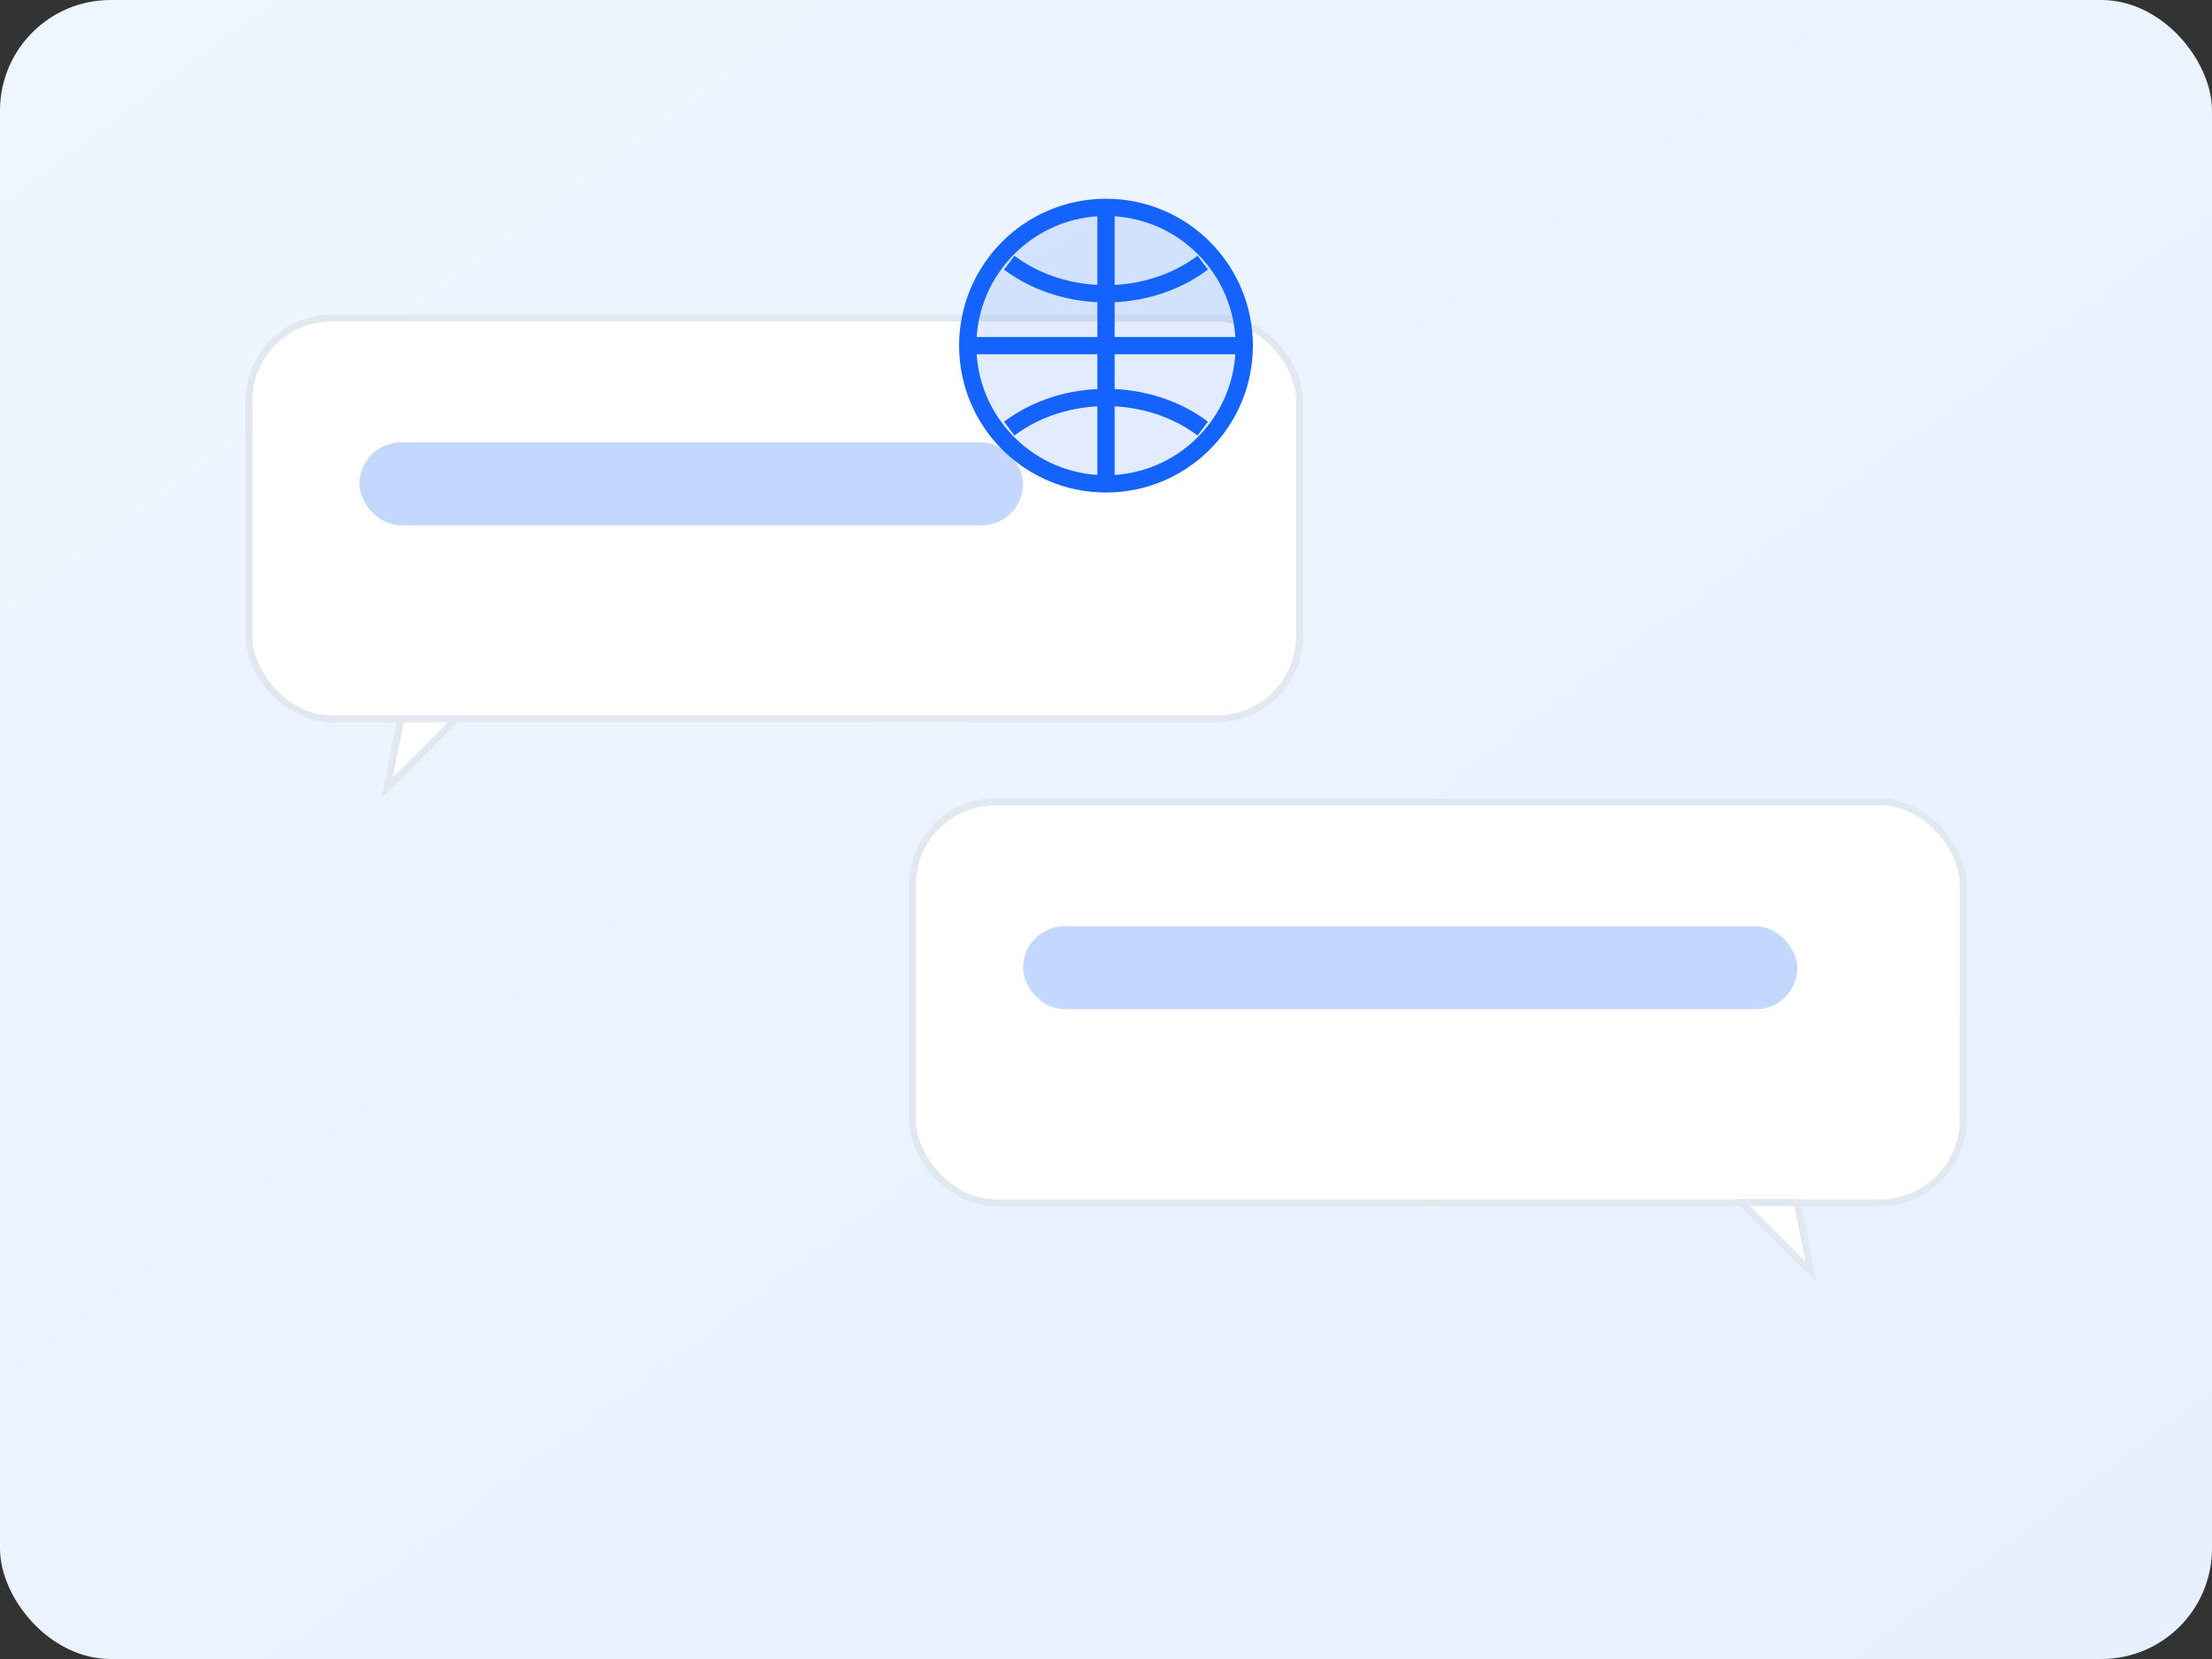 <svg viewBox="0 0 320 240" xmlns="http://www.w3.org/2000/svg" role="img" aria-label="Multilingual support" preserveAspectRatio="xMidYMid meet">
  <rect x="0" y="0" width="320" height="240" fill="#333333" stroke="none"/>
  <defs>
    <linearGradient id="bg4" x1="0" y1="0" x2="1" y2="1">
      <stop offset="0" stop-color="#EEF6FF"/>
      <stop offset="1" stop-color="#E6F0FF"/>
    </linearGradient>
  </defs>
  <rect width="320" height="240" rx="16" fill="url(#bg4)"/>
  <!-- 对话气泡，描边更清晰 -->
  <g transform="translate(36,46)">
    <rect width="152" height="58" rx="12" fill="#FFFFFF" stroke="#E2E8F0"/>
    <path d="M30 58l-10 10 2-10z" fill="#FFFFFF" stroke="#E2E8F0"/>
    <rect x="16" y="18" width="96" height="12" rx="6" fill="#1463FF" opacity="0.25"/>
  </g>
  <g transform="translate(132,116)">
    <rect width="152" height="58" rx="12" fill="#FFFFFF" stroke="#E2E8F0"/>
    <path d="M120 58l10 10-2-10z" fill="#FFFFFF" stroke="#E2E8F0"/>
    <rect x="16" y="18" width="112" height="12" rx="6" fill="#1463FF" opacity="0.25"/>
  </g>
  <!-- 地球图标 -->
  <g transform="translate(136,26)">
    <circle cx="24" cy="24" r="20" fill="#1463FF" opacity="0.12"/>
    <circle cx="24" cy="24" r="20" fill="none" stroke="#1463FF" stroke-width="2.5"/>
    <path d="M4 24h40M24 4v40M10 12c8 6 20 6 28 0M10 36c8-6 20-6 28 0" stroke="#1463FF" stroke-width="2.5" fill="none"/>
  </g>
</svg>

